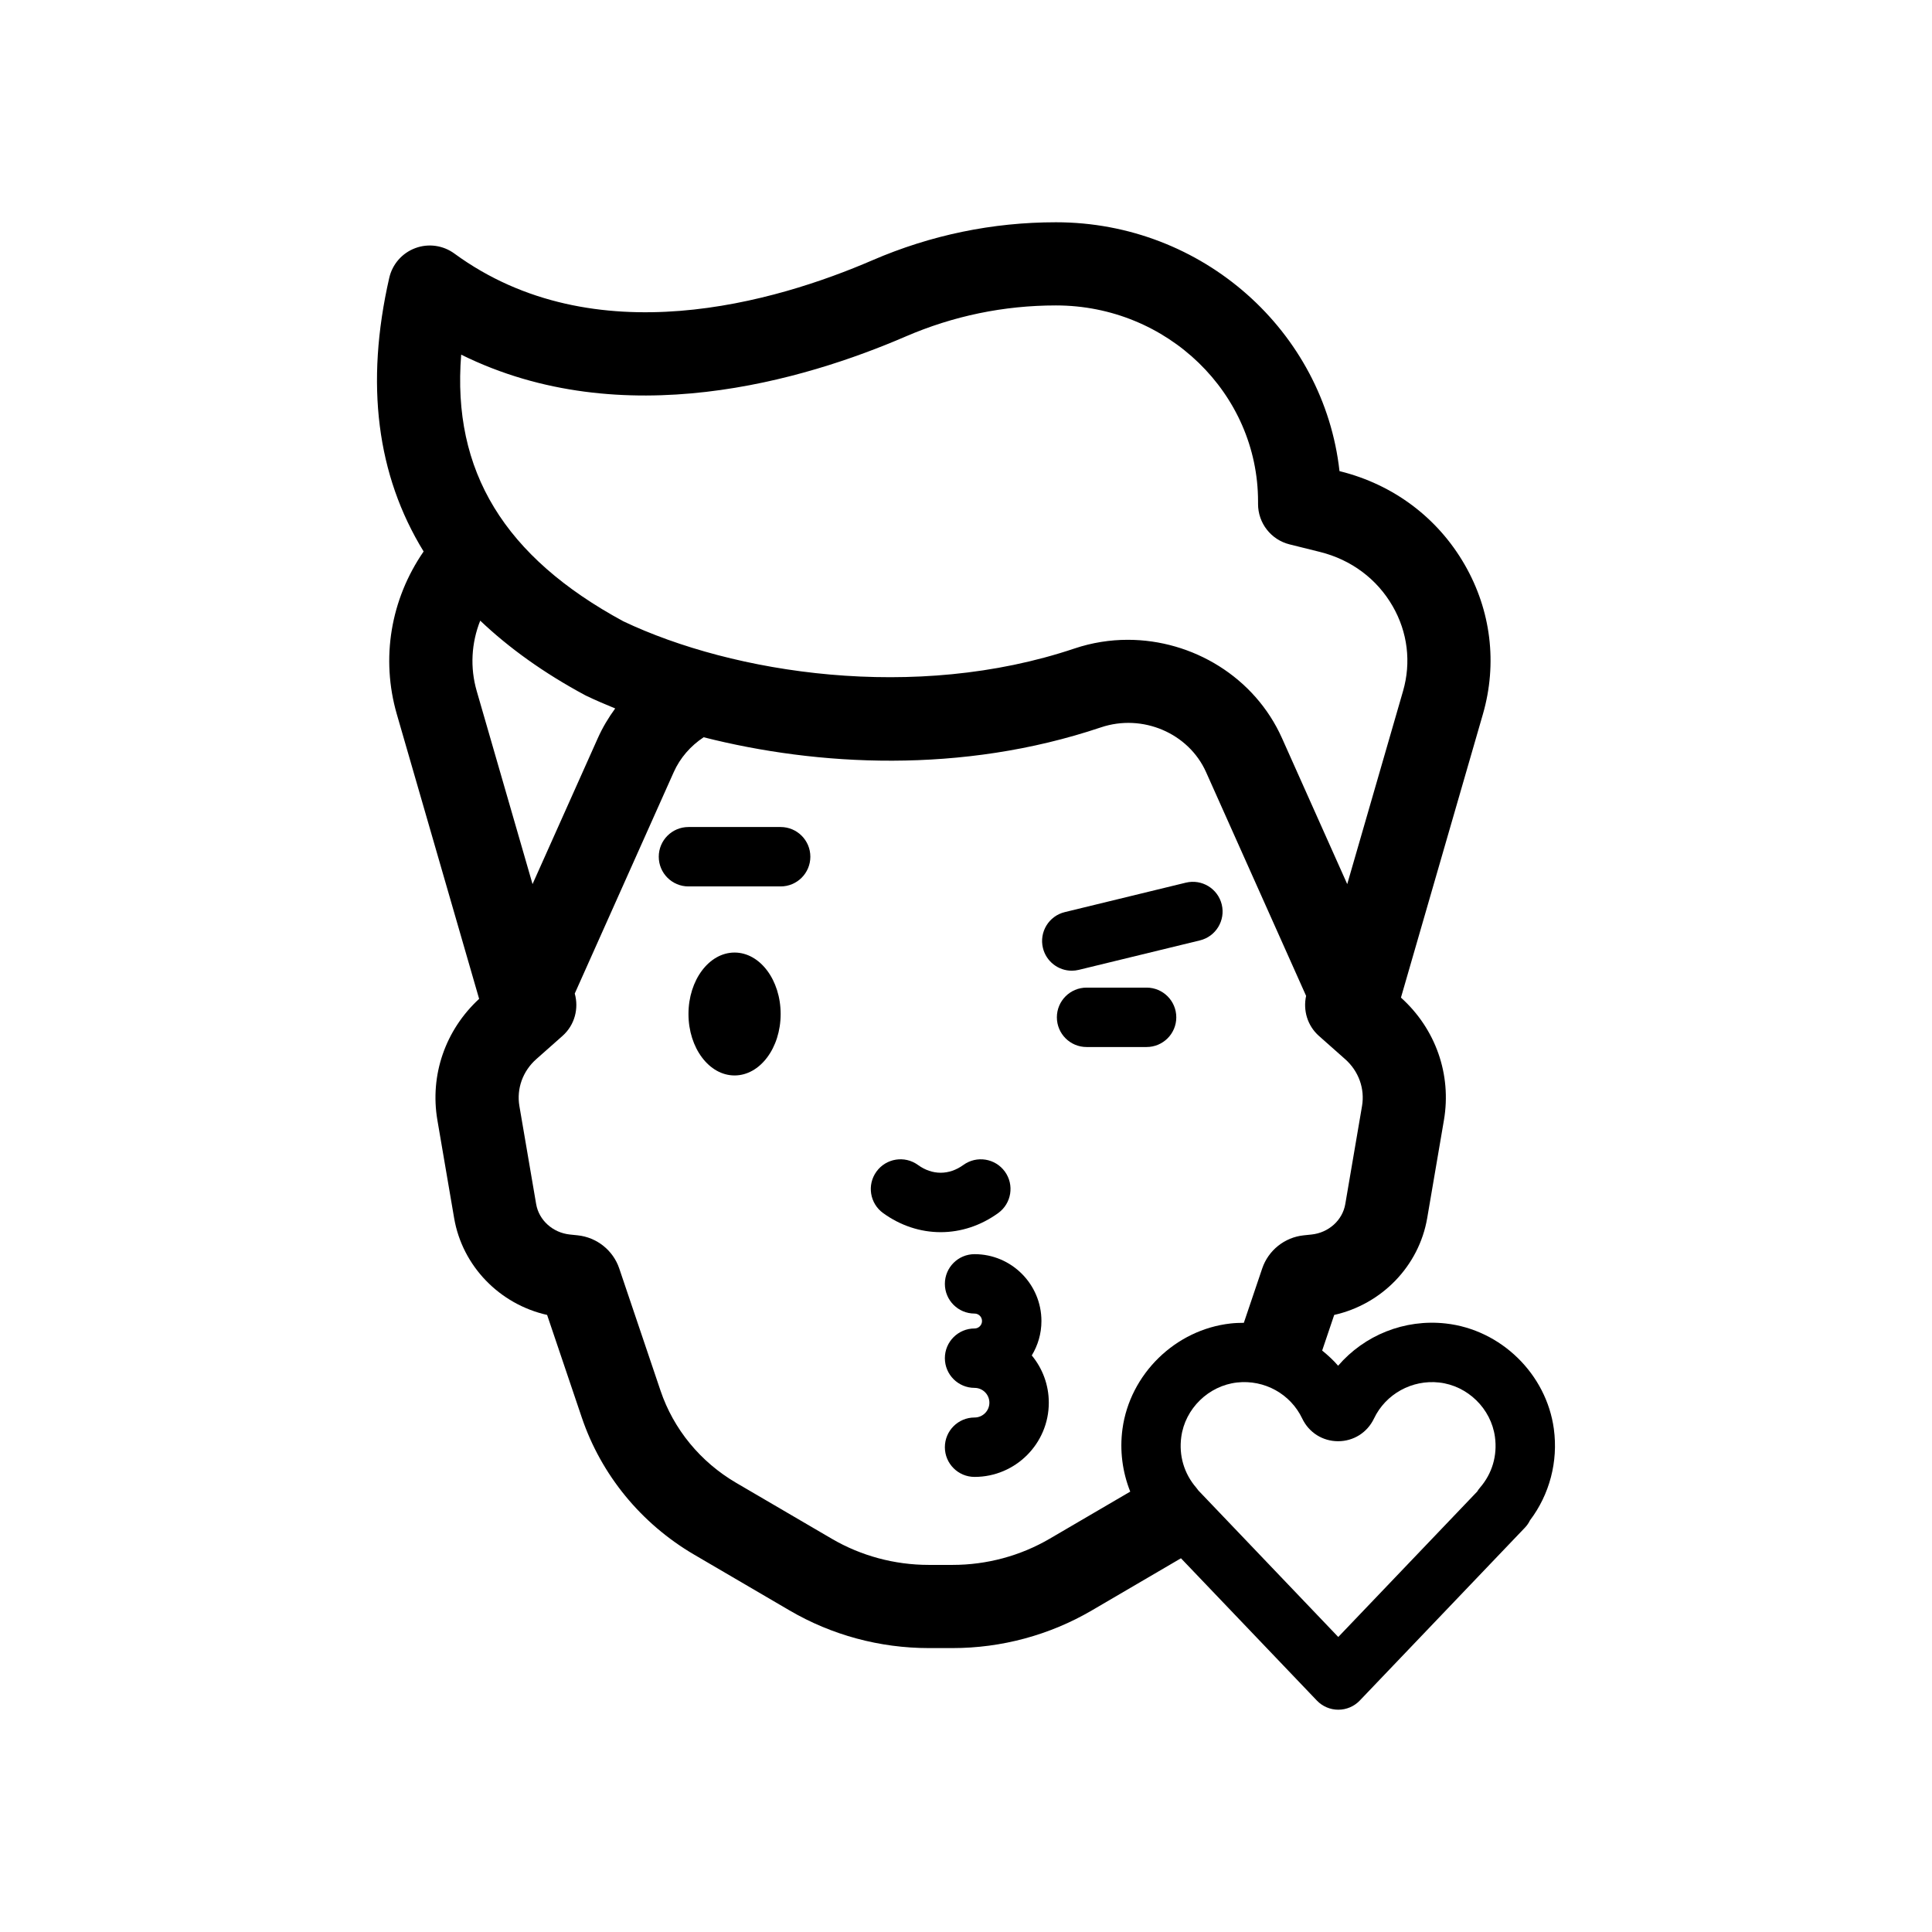 <?xml version="1.0" encoding="UTF-8"?>
<!-- Uploaded to: ICON Repo, www.iconrepo.com, Generator: ICON Repo Mixer Tools -->
<svg fill="#000000" width="800px" height="800px" version="1.1" viewBox="144 144 512 512" xmlns="http://www.w3.org/2000/svg">
 <g>
  <path d="m410.3 454.48c-2.551-3.516-7.473-4.305-10.992-1.758-3.805 2.754-8.242 2.758-12.047 0-3.519-2.551-8.445-1.762-10.992 1.762-2.551 3.523-1.762 8.445 1.762 10.992 4.578 3.312 9.852 5.062 15.254 5.062 5.402 0 10.68-1.754 15.258-5.07 3.519-2.547 4.309-7.469 1.758-10.988z"/>
  <path d="m429.9 401.02 32.086-7.805c4.227-1.027 6.816-5.285 5.789-9.512-1.027-4.219-5.281-6.812-9.512-5.789l-32.086 7.805c-4.227 1.027-6.816 5.285-5.789 9.512 0.875 3.598 4.098 6.016 7.644 6.016 0.613 0 1.246-0.074 1.867-0.227z"/>
  <path d="m455.73 413.6c0-4.348-3.523-7.871-7.871-7.871h-15.906c-4.348 0-7.871 3.523-7.871 7.871s3.523 7.871 7.871 7.871h15.902c4.348 0 7.875-3.523 7.875-7.871z"/>
  <path d="m350.88 412.72c0 8.996-5.469 16.285-12.215 16.285-6.742 0-12.211-7.289-12.211-16.285 0-8.992 5.469-16.285 12.211-16.285 6.746 0 12.215 7.293 12.215 16.285"/>
  <path d="m350.88 363.17h-24.43c-4.348 0-7.871 3.523-7.871 7.871 0 4.348 3.523 7.871 7.871 7.871h24.43c4.348 0 7.871-3.523 7.871-7.871 0-4.348-3.523-7.871-7.871-7.871z"/>
  <path d="m419.99 494.09c0-9.773-7.949-17.723-17.719-17.723-4.348 0-7.871 3.523-7.871 7.871 0 4.348 3.523 7.871 7.871 7.871 1.09 0 1.973 0.887 1.973 1.977s-0.887 1.973-1.973 1.973c-4.348 0-7.871 3.523-7.871 7.871s3.523 7.871 7.871 7.871c2.168 0 3.926 1.762 3.926 3.926 0 2.164-1.762 3.926-3.926 3.926-4.348 0-7.871 3.523-7.871 7.871s3.523 7.871 7.871 7.871c10.848 0 19.672-8.824 19.672-19.672 0-4.75-1.695-9.117-4.512-12.52 1.613-2.656 2.559-5.773 2.559-9.113z"/>
  <path d="m555.79 522.7c-1.973-14.574-14.02-26.332-28.637-27.961-10.984-1.227-21.594 3.125-28.539 11.195-1.277-1.484-2.719-2.801-4.227-4.023l3.191-9.441c12.578-2.82 22.465-12.926 24.645-25.664l4.434-25.961c2.066-12.09-2.199-24.203-11.391-32.469l21.715-75.102c3.879-13.422 2.168-27.5-4.832-39.645-7.168-12.445-18.902-21.234-33.031-24.742l-0.137-0.035c-4.117-37.031-36.25-65.949-75.148-65.949-16.809 0-33.164 3.387-48.613 10.059-25.449 10.992-73.688 25.391-110.81-1.773-2.996-2.191-6.891-2.731-10.363-1.43-3.477 1.297-6.066 4.258-6.891 7.871-6.414 28.094-3.312 52.312 9.109 72.516-8.754 12.707-11.379 28.332-7.102 43.129l21.812 75.434c-8.953 8.258-13.098 20.199-11.062 32.137l4.438 25.965c2.176 12.734 12.059 22.836 24.641 25.66l9.176 27.148c5.148 15.234 15.73 28.148 29.789 36.375l25.305 14.801c11.141 6.519 23.895 9.965 36.879 9.965h6.297c12.984 0 25.734-3.449 36.875-9.961l23.656-13.84 36.008 37.699c1.484 1.555 3.543 2.434 5.691 2.434 2.152 0 4.207-0.879 5.691-2.434l43.762-45.816c0.559-0.582 1-1.23 1.336-1.926 5.199-6.871 7.5-15.582 6.332-24.215zm-94.195 16.305c-0.176-0.262-0.367-0.512-0.578-0.754-3.227-3.738-4.637-8.508-3.969-13.445 1.016-7.519 7.238-13.582 14.785-14.43 7.25-0.805 14.168 3.035 17.27 9.551 1.766 3.711 5.41 6.012 9.508 6.012 4.098 0 7.738-2.301 9.508-6.012 3.106-6.519 10.09-10.352 17.277-9.547 7.547 0.844 13.762 6.91 14.781 14.43 0.672 4.934-0.738 9.707-3.969 13.441-0.285 0.328-0.535 0.68-0.754 1.043l-36.801 38.523zm-195.38-301.02c42.809 21.184 91.102 6.715 117.75-4.793 12.676-5.477 26.086-8.25 39.875-8.25 29.531 0 53.555 23.312 53.555 51.965v0.668c0 5.062 3.449 9.477 8.359 10.691l8.055 2.004c8.262 2.055 15.102 7.152 19.254 14.363 3.981 6.906 4.957 14.898 2.754 22.512l-14.789 51.152-17.289-38.684c-7.227-16.16-23.66-26.059-40.863-26.059-4.719 0-9.496 0.746-14.152 2.312-42.23 14.191-90.398 6.617-119.53-7.211-31.523-17.07-45.445-39.77-42.977-70.672zm5.051 70.496c7.652 7.269 16.852 13.859 27.703 19.707 0.156 0.082 0.316 0.168 0.48 0.242 2.379 1.137 4.938 2.234 7.586 3.316-1.789 2.449-3.356 5.07-4.606 7.867l-17.301 38.684-14.789-51.152c-1.809-6.242-1.426-12.754 0.926-18.664zm150.92 243.29c-7.769 4.543-16.668 6.945-25.746 6.945h-6.297c-9.078 0-17.98-2.402-25.746-6.949l-25.309-14.801c-9.477-5.543-16.59-14.207-20.035-24.402l-10.953-32.422c-1.621-4.789-5.93-8.23-10.996-8.766l-2.07-0.215c-4.539-0.473-8.219-3.789-8.949-8.066l-4.438-25.965c-0.789-4.613 0.883-9.266 4.469-12.445l6.941-6.148c3.273-2.898 4.371-7.297 3.258-11.238l26.234-58.68c1.688-3.773 4.457-6.945 7.93-9.238 30.031 7.625 68.293 9.809 105.27-2.617 11.008-3.707 23.246 1.508 27.871 11.855l26.512 59.301c-0.828 3.777 0.305 7.867 3.402 10.613l6.945 6.156c3.59 3.18 5.258 7.832 4.469 12.445l-4.434 25.961c-0.727 4.277-4.41 7.59-8.945 8.066l-2.094 0.219c-5.039 0.531-9.344 3.965-10.973 8.766l-4.871 14.414c-1.164 0.008-2.332 0.043-3.512 0.176-14.625 1.629-26.672 13.387-28.652 27.957-0.77 5.688-0.016 11.395 2.059 16.602z"/>
 </g>
</svg>